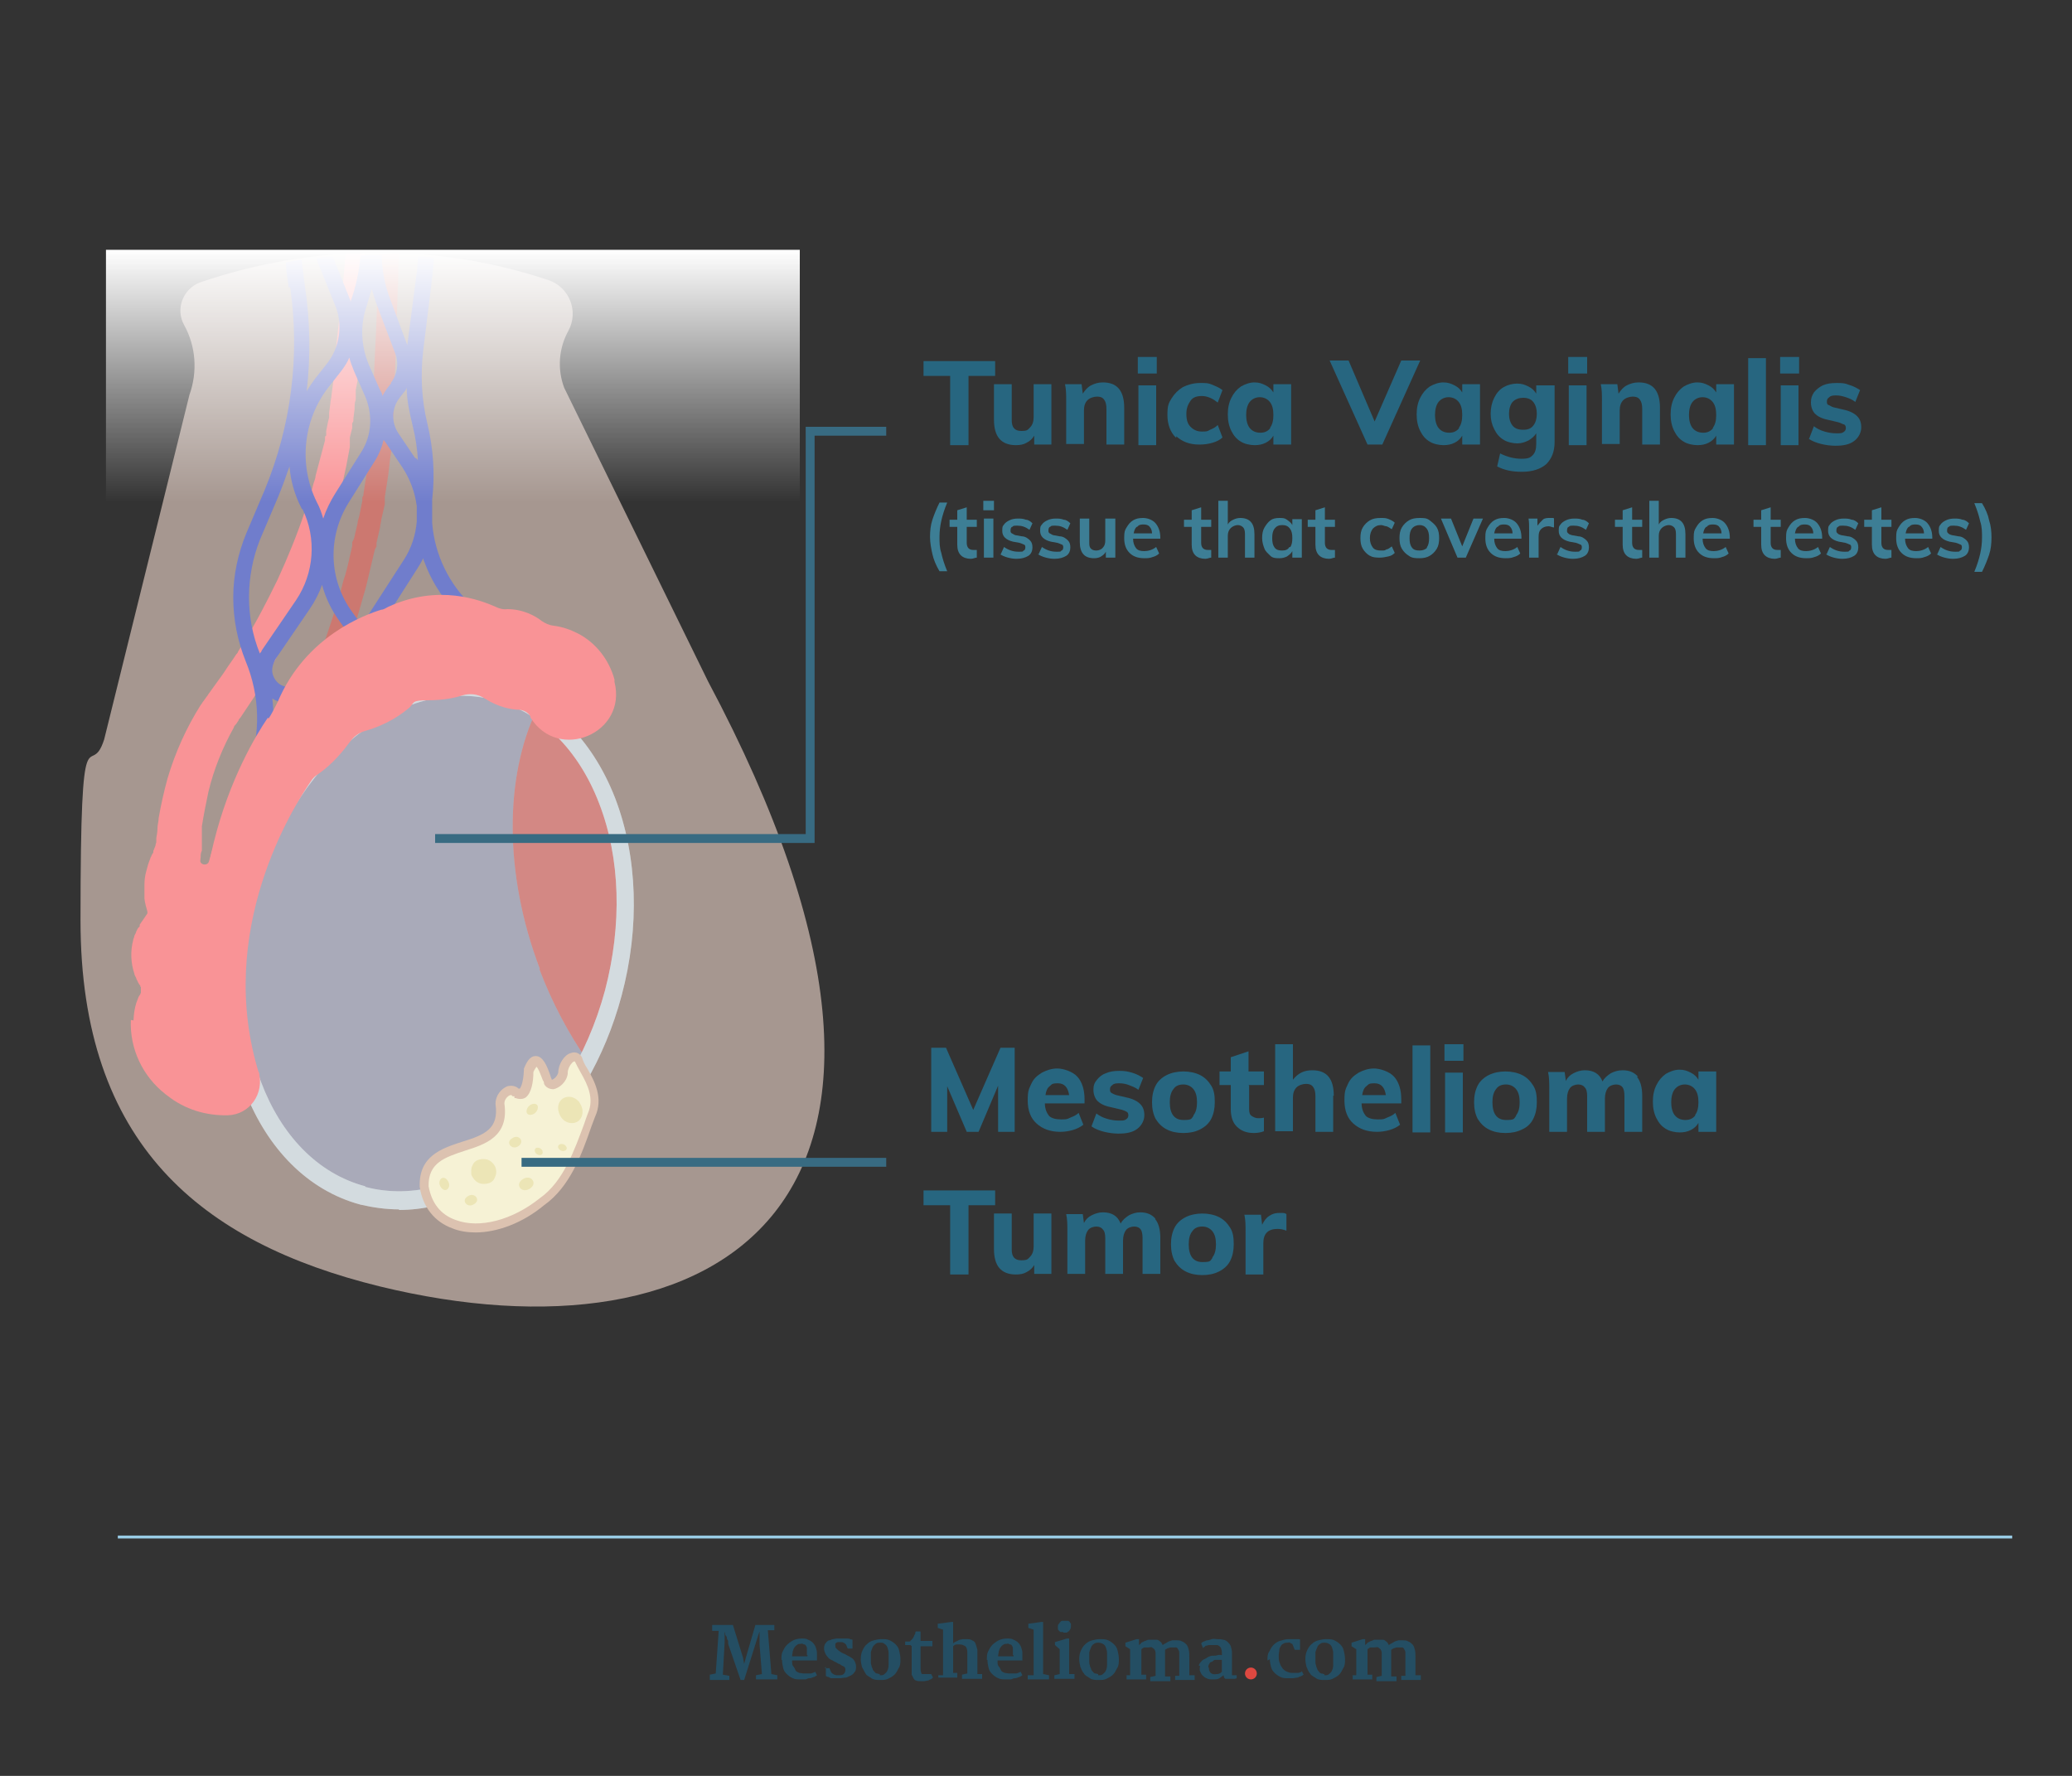 <?xml version="1.0" encoding="UTF-8"?> <svg xmlns="http://www.w3.org/2000/svg" xmlns:xlink="http://www.w3.org/1999/xlink" id="Layer_1" version="1.1" viewBox="0 0 350 300"><rect x="0" y="0" width="350" height="300" fill="#333333" stroke="none"/><defs><style> .st0 { fill: #f4dace; opacity: .6; } .st0, .st1, .st2, .st3 { isolation: isolate; } .st4 { fill: #276680; } .st5 { fill: url(#linear-gradient); } .st1 { fill: #254f63; opacity: .2; } .st6 { fill: #f6f2d5; } .st7, .st3 { fill: #fff; } .st8 { fill: #ece5b6; } .st9 { fill: #dcc2b0; } .st10 { fill: #3d7e95; } .st11 { fill: #d38884; } .st12 { fill: #de4840; } .st13 { fill: #cc7870; } .st2 { fill: #29a7de; } .st2, .st3 { opacity: .3; } .st14 { fill: #f99396; } .st15 { fill: #707dcc; } .st16 { fill: #99cce6; } .st17 { fill: #386b82; } .st18 { fill: #244e63; } </style><linearGradient id="linear-gradient" x1="-14198.3" y1="1377" x2="-14137.4" y2="1377" gradientTransform="translate(1453.5 -14095.2) rotate(-90) scale(1 -1)" gradientUnits="userSpaceOnUse"><stop offset=".3" stop-color="#fff" stop-opacity="0"></stop><stop offset="1" stop-color="#fff"></stop></linearGradient></defs><g id="Layer_11"><g><g><path class="st0" d="M31.1,54.9h0c-1.5-2.7-.2-6.1,2.7-7.2,9.4-3.2,19.5-5,30-5s19.7,1.6,28.8,4.6c3.6,1.2,5.2,5.3,3.4,8.6h0c-1.6,2.9-1.9,6.4-.7,9.6l24.3,49.6c47.5,89.2,1,116-55.5,102.2-30.1-7.4-50.5-24-50.5-61.8s1.6-23.1,4-30.6l14.4-58.2c1.4-3.9,1.1-8.2-.9-11.8h0Z"></path><path class="st13" d="M67.3,42.8v3.4c0,0-.4,10.4-.4,10.4,0,3.5-.2,6.9-.4,10.4v2.7l-.2,1.3v1.3l-.2,2.6c0,.4,0,.9,0,1.3l-.2,1.3-.3,2.6-.4,2.6-.2,1.3c0,.2,0,.4,0,.6v.6c0,0-.6,2.6-.6,2.6,0,.4-.2.9-.2,1.3l-.3,1.3-.3,1.3v.6c0,0-.3.6-.3.6-.4,1.7-.8,3.4-1.2,5.1-.2.8-.4,1.7-.7,2.6l-.7,2.5-.4,1.3-.4,1.3-.8,2.5c-2.2,6.7-4.7,13.2-7.7,19.6l-3.8-1.8c2.9-6.2,5.5-12.5,7.7-19l.8-2.4.4-1.2.4-1.2.7-2.5c.2-.8.4-1.7.7-2.5.5-1.7.8-3.3,1.2-5v-.6c0,0,.3-.6.3-.6l.3-1.3.3-1.3c0-.4.2-.8.3-1.3l.5-2.5v-.6c.2-.2.2-.4.2-.6l.2-1.3.4-2.5.3-2.5.2-1.3c0-.4,0-.9,0-1.3l.3-2.6c0-.4,0-.9,0-1.3v-1.3l.2-1.3v-1.2c.2-3.4.3-6.9.5-10.3l.4-10.4v-3.3h3.6-.2Z"></path><path class="st14" d="M61.3,42.8c-1,0-1.9,0-2.9,0l-.6,6.6-1.4,12.6v1.2c0,0,0,.4,0,.4l-.2,1.6-.2,1.5c0,.5-.2,1-.2,1.5l-.2,1.5v.4c0,0,0,.3,0,.4l-.2.8-.3,1.5v.8c-.2,0-.2.3-.2.4v.4l-.8,3-.8,3c0,.5-.3,1-.4,1.5l-.4,1.5c-.3,1-.6,2-1,3-1.3,3.9-2.9,7.8-4.6,11.5-1.8,3.7-3.7,7.4-5.9,10.9l-.8,1.3c0,.2-.3.4-.4.6l-.4.6-.9,1.3-.4.6-.4.6-1.8,2.5-.5.7c-.2.2-.3.5-.5.7l-.5.7c-.2.2-.3.5-.5.7-2.4,3.8-4.3,8-5.6,12.4-.6,2.2-1.1,4.4-1.5,6.7,0,.6-.2,1.1-.2,1.7s-.1,1.1-.2,1.7v.5c0,.2,0,.3-.1.5,0,.3-.2.6-.3.9,0,0,0,.1-.1.2h0v.3l-.3.5c0,.2-.2.3-.2.5-.3.7-.5,1.4-.7,2.2-.2.7-.3,1.5-.3,2.3v2.3c.1.8.3,1.5.5,2.2v.3h0l-.4.6-.9,1.3h0v.3l-.3.3c-.1.2-.2.4-.3.6,0,.2-.2.4-.3.7,0,.2-.2.5-.2.7-.5,1.9-.4,3.9.2,5.7,0,.2.2.5.3.7,0,.2.2.4.3.7.1.2.2.4.4.6v.2h.1v.6h0v.5h-.1v.2c-.2.2-.3.4-.4.7-.4.9-.6,1.9-.7,2.9-.2,2,.3,4,1.3,5.7,0,0,1.5,1.5,3.6,3.6l6.4.2c0-.4.2-.9.2-1.3,0-1,0-2-.2-3s-.6-1.9-1.1-2.8c-.2-.4-.5-.8-.8-1.2h0c0-.1-.1-.3-.2-.5v-.2h0v-.5h.1v-.2c.2-.2.3-.4.4-.7.3-.9.5-1.9.6-2.9,0-1,0-2-.3-2.9s-.6-1.9-1.2-2.7l-.2-.3h-.1v-.2h0c0-.1-.1-.3-.1-.5h0l.8-1.4.8-1.4v-.2c0,0,.2-.2.2-.2,0-.1,0-.2.2-.3.2-.4.4-.8.5-1.3.2-.9.2-1.8,0-2.7,0-.2,0-.4-.2-.7,0-.1,0-.2,0-.3v-.2c0,0-.2-.1-.2-.2v-.2h0v-.2c0-.3-.2-.6-.2-.9v-1.8c0-.3,0-.6.2-.9v-.4h0c0-.2,0-.3,0-.4,0-.2.2-.3.2-.5.3-.7.5-1.4.6-2.2,0-.4,0-.7.2-1.1v-4.1c.3-1.9.7-3.9,1.1-5.8.9-3.8,2.4-7.5,4.3-10.9,0-.2.2-.4.4-.6l.4-.6c0-.2.3-.4.4-.6l.4-.6,1.8-2.7.4-.7.4-.7.8-1.4.4-.7c0-.2.3-.5.4-.7l.8-1.4c2.1-3.8,4-7.7,5.7-11.7s3.1-8.1,4.3-12.3c.3-1,.6-2.1.9-3.1l.4-1.6c0-.5.3-1,.4-1.6l.7-3.2.6-3.2v-.4c0,0,0-.3,0-.4v-.8c0,0,.4-1.6.4-1.6v-.8c0,0,.2-.3.2-.4v-.4l.2-1.6c0-.5,0-1.1.2-1.6v-1.6c0,0,.3-1.6.3-1.6v-1.6l.9-12.7.4-7h0l-.3-.3ZM25.1,155.8h0c0-.1,0,0,0,0h.1-.1Z"></path><path class="st15" d="M49,48.4c1.7,11.7.2,23.5-4.3,34.4l-3.1,7.3c-1.4,3.4-2.2,7.1-2.2,10.8s.7,7.3,2.1,10.8c2.4,5.8,2.6,12.3.4,18.2l-2.2,6.1,2.6.9,2.2-6.1c1.5-4.2,2-8.5,1.5-12.8.3.2.7.4,1,.5l10.5,3.8.9-2.6-10.5-3.8c-.9-.3-1.5-1-1.8-1.9s0-1.8.4-2.6l5.8-8.5c.9-1.3,1.6-2.7,2.1-4.1.6,2.2,1.6,4.3,3,6.2l2.2,3.1-3.5,5.4,2.3,1.5,2.9-4.5,1.1,1.6,2.2-1.6-1.8-2.4,7.6-11.9c.4-.6.8-1.3,1.1-1.9,0,.3.2.6.3.9,1.3,3.5,3.5,6.7,6.3,9.3l3,2.8,1.8-2-3-2.8c-4-3.7-6.5-8.8-6.9-14.2v-3.9c.5-4.3.2-8.6-.8-12.8-1-4.1-1.2-8.3-.7-12.5l1.3-10.5c.2-1.7.4-3.4.5-5.1-.9,0-1.8-.2-2.7-.2,0,1.7-.3,3.4-.5,5l-1.3,10-2.9-7.8c-.9-2.4-1.4-4.9-1.4-7.4h-3.6c-.2,2.7-.8,5.4-1.7,7.9v-.2l-3-7.5c-.9,0-1.9.2-2.8.3l3.3,8.2c1.2,3.1.7,6.7-1.3,9.4l-2.2,2.8c-.5.7-1,1.4-1.4,2.1.7-5.9.6-11.9-.3-17.8-.2-1.5-.4-2.9-.5-4.4-.9,0-1.8.3-2.7.4,0,1.5.3,2.9.5,4.4h0l.2-.3ZM66.1,64.7l-.7.9c-.3.4-.6.9-.8,1.3,0-.3-.2-.7-.4-1l-1.9-4.3c-1.3-3.1-1.5-6.6-.4-9.8.3-1,.6-2,.9-3,.2.8.5,1.6.7,2.3l3.3,8.7c.6,1.6.3,3.5-.8,4.9h.1ZM70.2,77.5l-2.9-4.3c-1.2-1.8-1.2-4.2.2-6l.7-.9c.2-.2.4-.5.5-.8,0,2.1.5,4.3,1,6.4.5,2,.8,4,.9,6,0-.2-.2-.4-.4-.6h0v.2ZM58.9,84.9l4.4-7c.7-1.1,1.2-2.3,1.5-3.6,0,0,.2.3.3.4l2.9,4.3c1.3,2,2.1,4.2,2.4,6.5v2.6c-.2,2.3-.9,4.5-2.2,6.5l-7.1,11-1.6-2.2c-4-5.5-4.2-12.7-.6-18.5h0ZM53.5,84.8c-3.1-6.3-2.3-13.9,2-19.4l2.2-2.8c.5-.7,1-1.4,1.3-2.2.2.8.5,1.5.8,2.3l1.9,4.3c1.3,3.1,1.1,6.6-.7,9.4l-4.4,7c-.8,1.3-1.5,2.7-2,4.2-.3-1-.6-1.9-1.1-2.8h0ZM51.1,86c2.4,4.9,2,10.8-1.1,15.4l-5.8,8.5c0,.2-.2.3-.3.5-2.5-6.1-2.4-13.1,0-19.2l3.1-7.3c.7-1.7,1.3-3.4,1.9-5.1.2,2.5.9,4.9,2.1,7.2h0Z"></path><path class="st14" d="M36.7,140.7l-1.4,4.8c-.2.8-1.5.7-1.5-.2v-3.8c0,0-2.1.3-2.1.3l-2.1,9-.9,9.5,1.3,17.8,8.6-1-.3-19.5,1.4-15.5-3-1.4h0Z"></path><g><ellipse class="st11" cx="72.6" cy="159.3" rx="44" ry="32" transform="translate(-100 188.5) rotate(-75.1)"></ellipse><g><g><path class="st3" d="M91.2,163.7c-6.2-16.3-5.9-32.7-.5-43.9-2-1.3-4.2-2.2-6.6-2.9-17.1-4.6-36,10.8-42.3,34.3s2.5,46.2,19.6,50.8c14.1,3.8,29.4-6,37.9-22.7-3.2-4.6-6-9.8-8.2-15.6h0Z"></path><path class="st2" d="M91.2,163.7c-6.2-16.3-5.9-32.7-.5-43.9-2-1.3-4.2-2.2-6.6-2.9-17.1-4.6-36,10.8-42.3,34.3s2.5,46.2,19.6,50.8c14.1,3.8,29.4-6,37.9-22.7-3.2-4.6-6-9.8-8.2-15.6h0Z"></path></g><g><path class="st7" d="M67.4,204.3c-2.2,0-4.3-.3-6.5-.8h0c-17.9-4.8-27.1-28.4-20.7-52.6,3.1-11.7,9.4-21.8,17.6-28.4,8.4-6.8,17.8-9.2,26.5-6.9,8.7,2.3,15.7,9.2,19.6,19.2,3.8,9.9,4.2,21.8,1.1,33.4-5.7,21.3-21.7,36.2-37.6,36.2h0ZM61.7,200.5c16.3,4.3,34.4-10.6,40.5-33.2,2.9-11.1,2.6-22.3-1-31.6-3.5-9.1-9.8-15.3-17.5-17.4-7.8-2.1-16.3.2-23.9,6.3-7.7,6.3-13.6,15.8-16.6,26.9-6,22.7,2.3,44.6,18.5,48.9h0Z"></path><path class="st1" d="M67.4,204.3c-2.2,0-4.3-.3-6.5-.8h0c-17.9-4.8-27.1-28.4-20.7-52.6,3.1-11.7,9.4-21.8,17.6-28.4,8.4-6.8,17.8-9.2,26.5-6.9,8.7,2.3,15.7,9.2,19.6,19.2,3.8,9.9,4.2,21.8,1.1,33.4-5.7,21.3-21.7,36.2-37.6,36.2h0ZM61.7,200.5c16.3,4.3,34.4-10.6,40.5-33.2,2.9-11.1,2.6-22.3-1-31.6-3.5-9.1-9.8-15.3-17.5-17.4-7.8-2.1-16.3.2-23.9,6.3-7.7,6.3-13.6,15.8-16.6,26.9-6,22.7,2.3,44.6,18.5,48.9h0Z"></path></g></g></g><path class="st14" d="M45.3,121.5c.6-.9,1.1-1.9,1.6-2.9,4.7-11.2,14.9-14.8,17.5-15.6.4,0,.8-.3,1.2-.5,8.5-3.9,15.6-1.1,18.1,0,.6.3,1.3.5,2,.4,2.7,0,4.8,1.2,5.8,2,.6.4,1.2.7,2,.8,1.6.2,2.9.7,4.1,1.3,3.1,1.6,5.3,4.5,6.2,7.8v.4c2.2,8.7-9.5,13.6-14.2,6,0,0,0-.1,0-.2-.4-.6-1-1-1.8-1.1-1.3,0-3.6-.4-5.9-1.9-1.2-.8-2.6-.9-3.9-.5-1.2.4-3.1.8-5.8.8s-2.2.4-3,1.2c-1.3,1.1-3.7,2.9-7.6,4-1,.3-1.8.9-2.4,1.7-1.1,1.5-3,3.9-5.5,5.6-.5.3-.9.7-1.2,1.2-2.9,4.2-16.3,25.3-8.7,49.5.2.6-4.6,5.5-5.2,2.7,0-.7-.3-1.4-.6-2.1-10.6-31.1,3.2-54.9,7.2-60.8h.2Z"></path><path class="st14" d="M25.4,172.9l-3.3-.6h0c-.2,4.9,2,9.5,5.8,12.5l.4.3c2.9,2.3,6.5,3.4,10.2,3.3h0c3.7-.1,6.2-3.7,5.2-7.3h0l-6.8-5.3-11.5-3h0Z"></path><g><path class="st6" d="M95.1,181.3c-.2-1.6,1.8-3.6,2.6-2.3.9,2.4,3.9,5.7,2.2,9.4-1.8,4.8-3.6,11.3-8.3,14.7-8.3,6.7-18.6,5.7-20-2.6-.3-9.4,14.2-4.1,12.8-14,0-1.7,2.1-2.9,2.7-1.8,1.9.7,2-2.7,2-3.8,1.5-4.1,2.9,1,3.3,1.9.5,1.1,2.4,0,2.5-1.5h.2Z"></path><path class="st9" d="M80.4,208.2c-1.4,0-2.8-.2-4-.7-3-1.1-5-3.6-5.5-7-.2-5.2,3.7-6.5,7.1-7.6,3.9-1.2,6.3-2.2,5.7-6.4,0-1.5,1-2.6,2-3,.8-.2,1.5,0,1.9.4h.2c0,0,.6-.6.7-3.2v-.2c.4-.9.9-2.1,2-2.1h0c1.2,0,1.9,1.6,2.5,3.4,0,.2.2.4.2.6,0,0,.2,0,.4-.2.3-.2.6-.6.7-1,0-1.4,1-3,2.1-3.3.8-.3,1.5,0,1.9.7h0c.2.7.5,1.3.9,1.9,1.2,2.1,2.8,5,1.3,8.2-.2.5-.4,1.1-.6,1.6-1.6,4.6-3.6,10.2-8,13.3-3.6,3-7.9,4.6-11.6,4.6h.1ZM86.4,185h-.2c-.4.1-1,.7-1,1.4.8,5.6-3.2,6.9-6.7,8-3.3,1.1-6.2,2-6.1,6,.5,2.8,2,4.8,4.6,5.7,4,1.5,9.6,0,14.2-3.7,4-2.8,5.9-8.3,7.5-12.6.2-.6.4-1.2.6-1.7,1.1-2.5,0-4.8-1.2-6.9-.4-.7-.7-1.3-1-1.9,0,0-.3,0-.5.3-.4.4-.7,1.1-.7,1.6h0v.2c-.2,1.4-1.4,2.4-2.4,2.6-.7,0-1.3-.3-1.6-.9,0-.1,0-.4-.2-.6-.5-1.3-.8-2.1-1.1-2.3,0,.1-.3.4-.5.9,0,1.6-.3,3.5-1.3,4.3-.3.2-.9.4-1.7.1h-.2v-.3h-.3l-.2-.2Z"></path></g><path class="st8" d="M79.8,198.8c.4.7,1,1.2,1.9,1.2s1.6-.3,1.9-1.1c.3-.6.3-1.3,0-1.9-.4-.7-1-1.2-1.9-1.2s-1.6.3-1.9,1.1c-.2.3-.2.7-.2,1.1s0,.5.2.8h0Z"></path><path class="st8" d="M79,202.1c-1.2.7,0,2.1,1.1,1.3,1.2-.7,0-2.1-1.1-1.3Z"></path><path class="st8" d="M90.8,187.4c.4-1.3-1.4-1.2-1.8,0-.4,1.3,1.4,1.2,1.8,0Z"></path><path class="st8" d="M95.5,193.5c-.7-.6-1.7,0-1,.7.7.6,1.7,0,1-.7Z"></path><path class="st8" d="M89.5,200.8c1.4-.9.2-2.5-1.2-1.6-1.4.9-.2,2.5,1.2,1.6Z"></path><path class="st8" d="M86.5,192.3c-1.2.7,0,2.1,1.1,1.3s0-2.1-1.1-1.3Z"></path><path class="st8" d="M97.8,186.1c-.4-.4-.8-.7-1.4-.8-.8-.1-1.5.2-1.9.9-.3.6-.3,1.3,0,2,.3.8,1,1.4,1.8,1.5,1.3.2,2.1-.8,2.1-1.8v-.2c0-.6-.3-1.1-.6-1.6h0ZM96.3,187.5h0q0-.1,0,0h0q0,.1,0,0h0ZM91,195.1c.9.2.9-1,0-1.2s-.9,1,0,1.2Z"></path><path class="st8" d="M75.6,199.4c-.8-1.1-1.9.1-1.1,1.2.8,1.1,1.9-.1,1.1-1.2Z"></path></g><polygon class="st5" points="135.1 42.2 135.1 103.1 17.9 103.1 17.9 42.2 135.1 42.2"></polygon><path class="st17" d="M88.1,195.6h61.6v1.5h-61.6v-1.5Z"></path><g><path class="st17" d="M136.2,72.1h13.5v1.5h-13.5v-1.5Z"></path><path class="st17" d="M137.6,72.1v70.3h-64.1v-1.5h62.6v-68.8"></path></g><g><path class="st4" d="M168.9,177h2.5v14.2h-2.8v-7.8l-3.3,7.8h-2l-3.3-7.7v7.7h-2.7v-14.2h2.5l4.6,10.5,4.6-10.5h-.1Z"></path><path class="st4" d="M183.2,186.4h-6.7c0,.9.3,1.6.7,2.1.4.4,1.1.6,2,.6s1,0,1.6-.3c.5-.2,1-.4,1.4-.8l.8,2c-.5.4-1.1.7-1.8.9s-1.4.3-2.1.3c-1.7,0-3-.5-4-1.4s-1.5-2.2-1.5-3.9.2-1.9.6-2.8,1-1.4,1.8-1.9c.8-.4,1.6-.7,2.6-.7s2.6.5,3.4,1.4c.8.9,1.2,2.2,1.2,3.8v.4h0v.3ZM177.3,183.5c-.4.3-.6.8-.7,1.5h4c-.2-1.3-.8-2-1.9-2s-1,.2-1.4.5h0Z"></path><path class="st4" d="M184.4,190.2l.8-2.1c.5.4,1.1.7,1.8.9s1.3.3,2,.3.9,0,1.2-.2.4-.4.4-.7-.1-.5-.3-.6-.6-.3-1.1-.4l-1.7-.4c-1-.2-1.7-.6-2.1-1s-.7-1.1-.7-1.9.2-1.2.6-1.7c.4-.5.9-.9,1.5-1.1.7-.3,1.4-.4,2.3-.4s1.4.1,2.1.3c.7.2,1.3.5,1.9.9l-.8,2c-.5-.4-1.1-.6-1.6-.8s-1.1-.3-1.6-.3-.9,0-1.2.3c-.3.2-.4.4-.4.7s0,.4.2.6c.2.1.5.3.9.4l1.7.4c1,.2,1.8.6,2.3,1.1s.7,1.1.7,1.9-.4,1.7-1.2,2.3-1.8.8-3.2.8-3.4-.4-4.5-1.2h0Z"></path><path class="st4" d="M197.1,190.8c-.8-.4-1.4-1-1.9-1.8-.4-.8-.6-1.7-.6-2.8s.2-2,.6-2.8,1.1-1.4,1.9-1.8c.8-.4,1.8-.6,2.8-.6s2,.2,2.8.6c.8.4,1.4,1,1.9,1.8s.6,1.7.6,2.8-.2,2-.6,2.8c-.4.8-1.1,1.4-1.9,1.8-.8.4-1.7.6-2.8.6s-2-.2-2.8-.6ZM201.6,188.4c.4-.5.6-1.2.6-2.2s-.2-1.7-.6-2.2c-.4-.5-1-.8-1.7-.8s-1.3.2-1.7.8c-.4.5-.6,1.2-.6,2.2,0,2,.8,3,2.3,3s1.3-.2,1.7-.7h0Z"></path><path class="st4" d="M211,183.4v3.9c0,.6.1,1,.4,1.2s.7.4,1.1.4.6,0,1-.1v2.3c-.5.2-1.1.3-1.7.3-1.3,0-2.2-.4-2.9-1.1-.7-.7-1-1.7-1-3v-4h-1.9v-2.3h1.9v-2.4l3-1v3.4h2.6v2.3h-2.6,0Z"></path><path class="st4" d="M225.2,185.1v6.1h-3v-6c0-.7-.1-1.2-.4-1.6s-.7-.5-1.2-.5-1.2.2-1.6.6-.6,1-.6,1.7v5.7h-3v-14.7h3v6c.4-.5.8-.9,1.4-1.2.6-.3,1.2-.4,1.9-.4,2.4,0,3.6,1.4,3.6,4.3h0Z"></path><path class="st4" d="M236.7,186.4h-6.7c0,.9.3,1.6.7,2.1.4.4,1.1.6,2,.6s1,0,1.6-.3c.5-.2,1-.4,1.4-.8l.8,2c-.5.4-1.1.7-1.8.9s-1.4.3-2.1.3c-1.7,0-3-.5-4-1.4s-1.5-2.2-1.5-3.9.2-1.9.6-2.8,1-1.4,1.8-1.9c.8-.4,1.6-.7,2.6-.7s2.6.5,3.4,1.4c.8.9,1.2,2.2,1.2,3.8v.4h0v.3ZM230.8,183.5c-.4.3-.6.8-.7,1.5h4c-.2-1.3-.8-2-1.9-2s-1,.2-1.4.5h0Z"></path><path class="st4" d="M238.6,191.3v-14.7h3v14.7h-3Z"></path><path class="st4" d="M244,176.4h3.2v2.8h-3.2v-2.8ZM244.1,191.3v-10.1h3v10.1h-3Z"></path><path class="st4" d="M251.5,190.8c-.8-.4-1.4-1-1.9-1.8-.4-.8-.6-1.7-.6-2.8s.2-2,.6-2.8,1.1-1.4,1.9-1.8c.8-.4,1.8-.6,2.8-.6s2,.2,2.8.6,1.4,1,1.9,1.8.6,1.7.6,2.8-.2,2-.6,2.8-1,1.4-1.9,1.8c-.8.4-1.7.6-2.8.6s-2-.2-2.8-.6ZM256.1,188.4c.4-.5.6-1.2.6-2.2s-.2-1.7-.6-2.2-1-.8-1.7-.8-1.3.2-1.7.8c-.4.5-.6,1.2-.6,2.2,0,2,.8,3,2.3,3s1.3-.2,1.7-.7h0Z"></path><path class="st4" d="M276.5,181.9c.6.7.9,1.8.9,3.2v6.1h-3v-6c0-.7-.1-1.2-.3-1.5-.2-.3-.6-.5-1.1-.5s-1.1.2-1.4.6c-.3.4-.5,1-.5,1.8v5.6h-3v-6c0-.7-.1-1.2-.4-1.5-.2-.3-.6-.5-1.1-.5s-1.1.2-1.4.6c-.3.4-.5,1-.5,1.8v5.6h-3v-7.2c0-1.1,0-2-.2-2.9h2.8l.2,1.5c.3-.6.7-1,1.3-1.3.6-.3,1.2-.5,1.9-.5,1.5,0,2.5.6,3,1.9.3-.6.8-1,1.4-1.4.6-.3,1.2-.5,2-.5,1.2,0,2,.4,2.6,1.1h-.2Z"></path><path class="st4" d="M289.9,181.1v10.1h-3v-1.5c-.3.5-.7.9-1.3,1.2-.6.3-1.2.4-1.9.4s-1.7-.2-2.3-.6c-.7-.4-1.2-1-1.6-1.8s-.6-1.7-.6-2.8.2-2,.6-2.8.9-1.4,1.6-1.9c.7-.4,1.5-.7,2.3-.7s1.3.2,1.9.5,1,.7,1.3,1.2v-1.4h3ZM286.3,188.4c.4-.5.6-1.2.6-2.2s-.2-1.7-.6-2.2-1-.8-1.7-.8-1.3.3-1.7.8c-.4.5-.6,1.3-.6,2.2s.2,1.7.6,2.2,1,.8,1.8.8,1.3-.3,1.7-.8h0Z"></path><path class="st4" d="M160.5,215.3v-11.7h-4.5v-2.5h12.1v2.5h-4.5v11.7h-3.2,0Z"></path><path class="st4" d="M177.6,205.1v10.1h-2.9v-1.5c-.3.5-.7.9-1.3,1.2-.5.3-1.1.4-1.8.4-1.3,0-2.2-.4-2.8-1.1-.6-.7-.9-1.8-.9-3.2v-6h3v6.1c0,1.2.5,1.8,1.6,1.8s1.1-.2,1.5-.6.6-1,.6-1.7v-5.6h3,0Z"></path><path class="st4" d="M195.1,205.9c.6.7.9,1.8.9,3.2v6.1h-3v-6c0-.7-.1-1.2-.3-1.5s-.6-.5-1.1-.5-1.1.2-1.4.6c-.3.4-.5,1-.5,1.8v5.6h-3v-6c0-.7-.1-1.2-.4-1.5-.2-.3-.6-.5-1.1-.5s-1.1.2-1.4.6c-.3.4-.5,1-.5,1.8v5.6h-3v-7.2c0-1.1,0-2-.2-2.9h2.8l.2,1.5c.3-.6.7-1,1.3-1.3s1.2-.5,1.9-.5c1.5,0,2.5.6,3,1.9.3-.6.8-1,1.4-1.4.6-.3,1.2-.5,1.9-.5,1.2,0,2,.4,2.6,1.1h0Z"></path><path class="st4" d="M200.3,214.8c-.8-.4-1.4-1-1.9-1.8-.4-.8-.6-1.7-.6-2.8s.2-2,.6-2.8,1.1-1.4,1.9-1.8c.8-.4,1.8-.6,2.8-.6s2,.2,2.8.6c.8.4,1.4,1,1.9,1.8s.6,1.7.6,2.8-.2,2-.6,2.8c-.4.8-1.1,1.4-1.9,1.8-.8.4-1.7.6-2.8.6s-2-.2-2.8-.6ZM204.8,212.4c.4-.5.6-1.2.6-2.2s-.2-1.7-.6-2.2c-.4-.5-1-.8-1.7-.8s-1.3.2-1.7.8c-.4.5-.6,1.2-.6,2.2,0,2,.8,3,2.3,3s1.3-.2,1.7-.7h0Z"></path><path class="st4" d="M217.3,205.1v2.8c-.5-.2-1-.3-1.5-.3-.8,0-1.4.2-1.8.6s-.6,1-.6,1.8v5.3h-3v-7.2c0-1.1,0-2-.2-2.9h2.8l.2,1.7c.3-.6.6-1.1,1.2-1.5s1.1-.5,1.8-.5.8,0,1.1.2h0Z"></path></g><g><path class="st4" d="M160.5,75.2v-11.7h-4.5v-2.5h12.1v2.5h-4.5v11.7h-3.2,0Z"></path><path class="st4" d="M177.6,65v10.1h-2.9v-1.5c-.3.5-.7.9-1.3,1.2-.5.3-1.1.4-1.8.4-1.3,0-2.2-.4-2.8-1.1s-.9-1.8-.9-3.2v-6h3v6.1c0,1.2.5,1.8,1.6,1.8s1.1-.2,1.5-.6.6-1,.6-1.7v-5.6h3,0Z"></path><path class="st4" d="M189.9,69v6.1h-3v-6c0-.7-.1-1.2-.4-1.6s-.7-.5-1.2-.5-1.2.2-1.6.6c-.4.4-.6,1-.6,1.7v5.7h-3v-7.2c0-1.1,0-2-.2-2.9h2.8l.2,1.6c.4-.6.8-1.1,1.4-1.4s1.2-.5,2-.5c2.4,0,3.6,1.4,3.6,4.3h0Z"></path><path class="st4" d="M192.2,60.3h3.2v2.8h-3.2v-2.8ZM192.3,75.2v-10.1h3v10.1h-3Z"></path><path class="st4" d="M198.6,73.9c-.9-.9-1.4-2.2-1.4-3.8s.2-2,.7-2.8,1.1-1.4,1.9-1.9c.8-.4,1.8-.7,2.9-.7s1.4,0,2.1.3,1.2.5,1.7.9l-.8,2.1c-.4-.3-.8-.6-1.3-.8-.5-.2-.9-.3-1.4-.3-.8,0-1.5.2-1.9.8s-.7,1.2-.7,2.2.2,1.7.7,2.2,1.1.8,1.9.8.9,0,1.4-.3c.5-.2.9-.4,1.3-.8l.8,2.1c-.4.4-1,.7-1.7.9-.7.2-1.4.3-2.2.3-1.7,0-2.9-.5-3.9-1.4h0v.2Z"></path><path class="st4" d="M218.1,65v10.1h-3v-1.5c-.3.5-.7.9-1.3,1.2-.6.3-1.2.4-1.9.4s-1.7-.2-2.3-.6c-.7-.4-1.2-1-1.6-1.8-.4-.8-.6-1.7-.6-2.8s.2-2,.6-2.8.9-1.4,1.6-1.9c.7-.4,1.5-.7,2.3-.7s1.3.2,1.9.5c.6.3,1,.7,1.3,1.2v-1.4h3ZM214.5,72.3c.4-.5.6-1.2.6-2.2s-.2-1.7-.6-2.2c-.4-.5-1-.8-1.7-.8s-1.3.3-1.7.8-.6,1.3-.6,2.2.2,1.7.6,2.2c.4.5,1,.8,1.8.8s1.3-.3,1.7-.8h-.1Z"></path><path class="st4" d="M236.8,60.9h3.1l-6.4,14.2h-2.5l-6.4-14.2h3.2l4.4,10.3,4.5-10.3h0Z"></path><path class="st4" d="M250,65v10.1h-3v-1.5c-.3.5-.7.9-1.3,1.2-.6.3-1.2.4-1.9.4s-1.7-.2-2.3-.6c-.7-.4-1.2-1-1.6-1.8-.4-.8-.6-1.7-.6-2.8s.2-2,.6-2.8.9-1.4,1.6-1.9c.7-.4,1.5-.7,2.3-.7s1.3.2,1.9.5c.6.3,1,.7,1.3,1.2v-1.4h3ZM246.4,72.3c.4-.5.6-1.2.6-2.2s-.2-1.7-.6-2.2c-.4-.5-1-.8-1.7-.8s-1.3.3-1.7.8-.6,1.3-.6,2.2.2,1.7.6,2.2c.4.5,1,.8,1.8.8s1.3-.3,1.7-.8h-.1Z"></path><path class="st4" d="M262.6,65v9.7c0,1.6-.5,2.8-1.4,3.7-.9.8-2.3,1.3-4.1,1.3s-3-.3-4.2-.9l.5-2.2c1.2.6,2.4.9,3.6.9s1.5-.2,1.9-.6.6-1,.6-1.9v-1.8c-.3.5-.8.9-1.3,1.2-.6.3-1.2.5-1.9.5s-1.7-.2-2.3-.6c-.7-.4-1.2-1-1.6-1.8s-.6-1.6-.6-2.6.2-1.9.6-2.7c.4-.8.9-1.4,1.6-1.8.7-.4,1.5-.6,2.3-.6s1.3.2,1.9.5,1,.7,1.3,1.2v-1.4h3.1ZM259,71.9c.4-.5.6-1.2.6-2s-.2-1.5-.6-2-1-.7-1.7-.7-1.3.2-1.8.7c-.4.5-.6,1.2-.6,2s.2,1.5.6,2c.4.5,1,.7,1.8.7s1.3-.2,1.7-.7h0Z"></path><path class="st4" d="M264.9,60.3h3.2v2.8h-3.2v-2.8ZM265,75.2v-10.1h3v10.1h-3Z"></path><path class="st4" d="M280.4,69v6.1h-3v-6c0-.7-.1-1.2-.4-1.6s-.7-.5-1.2-.5-1.2.2-1.6.6-.6,1-.6,1.7v5.7h-3v-7.2c0-1.1,0-2-.2-2.9h2.8l.2,1.6c.4-.6.8-1.1,1.4-1.4s1.2-.5,2-.5c2.4,0,3.6,1.4,3.6,4.3h0Z"></path><path class="st4" d="M292.9,65v10.1h-3v-1.5c-.3.5-.7.9-1.3,1.2-.6.3-1.2.4-1.9.4s-1.7-.2-2.3-.6c-.7-.4-1.2-1-1.6-1.8s-.6-1.7-.6-2.8.2-2,.6-2.8.9-1.4,1.6-1.9c.7-.4,1.5-.7,2.3-.7s1.3.2,1.9.5,1,.7,1.3,1.2v-1.4h3ZM289.3,72.3c.4-.5.6-1.2.6-2.2s-.2-1.7-.6-2.2-1-.8-1.7-.8-1.3.3-1.7.8c-.4.5-.6,1.3-.6,2.2s.2,1.7.6,2.2,1,.8,1.8.8,1.3-.3,1.7-.8h0Z"></path><path class="st4" d="M295.3,75.2v-14.7h3v14.7h-3Z"></path><path class="st4" d="M300.7,60.3h3.2v2.8h-3.2v-2.8ZM300.8,75.2v-10.1h3v10.1h-3Z"></path><path class="st4" d="M305.6,74.1l.8-2.1c.5.4,1.1.7,1.8.9.7.2,1.3.3,2,.3s.9,0,1.2-.2.4-.4.4-.7-.1-.5-.3-.6c-.2,0-.6-.3-1.1-.4l-1.7-.4c-1-.2-1.7-.6-2.1-1s-.7-1.1-.7-1.9.2-1.2.5-1.7c.4-.5.9-.9,1.5-1.2.7-.3,1.4-.4,2.3-.4s1.4,0,2.1.3c.7.2,1.3.5,1.9.9l-.8,2c-.5-.4-1-.6-1.6-.8s-1.1-.3-1.6-.3-.9,0-1.2.3c-.3.2-.4.4-.4.7s0,.4.2.6c.2,0,.5.3.9.4l1.7.4c1,.2,1.8.6,2.3,1.1s.7,1.1.7,1.9-.4,1.7-1.2,2.3c-.8.6-1.8.8-3.2.8s-3.4-.4-4.5-1.2h.1Z"></path><path class="st10" d="M157.5,93.6c-.2-.9-.4-1.9-.4-2.9s.1-2,.4-2.9c.3-.9.7-1.9,1.2-2.9h1.3c-.5,1.2-.8,2.2-1,3.1s-.3,1.8-.3,2.7,0,1.8.3,2.7c.2.9.5,1.9,1,3.1h-1.3c-.6-1-1-2-1.2-2.9h0Z"></path><path class="st10" d="M163.3,88.8v2.9c0,.8.4,1.2,1.1,1.2s.4,0,.6,0v1.3c-.3,0-.6.2-1,.2-.7,0-1.3-.2-1.7-.6s-.6-1-.6-1.8v-3h-1.3v-1.2h1.3v-1.6l1.6-.5v2.1h1.7v1.2h-1.7Z"></path><path class="st10" d="M166.1,84.6h1.8v1.6h-1.8v-1.6ZM166.2,94.2v-6.6h1.6v6.6h-1.6Z"></path><path class="st10" d="M169.1,93.5l.5-1.1c.7.5,1.5.8,2.4.8s.7,0,.9-.2c.2,0,.3-.3.3-.5s0-.4-.2-.5c-.1,0-.4-.2-.8-.3l-1.1-.2c-1.2-.3-1.8-.9-1.8-1.8s.1-.8.3-1.1c.2-.3.5-.5.9-.7s.9-.3,1.4-.3.9,0,1.4.2c.4,0,.8.3,1.1.6l-.5,1.1c-.7-.5-1.3-.7-2-.7s-.7,0-.9.2c-.2,0-.3.3-.3.6s0,.3.2.5c.1,0,.3.2.6.3l1.1.2c.6,0,1.1.4,1.4.7s.4.7.4,1.2-.2,1.1-.7,1.4-1.1.5-2,.5-2.1-.3-2.8-.8h.2Z"></path><path class="st10" d="M175.5,93.5l.5-1.1c.7.5,1.5.8,2.4.8s.7,0,.9-.2c.2,0,.3-.3.3-.5s0-.4-.2-.5c-.1,0-.4-.2-.8-.3l-1.1-.2c-1.2-.3-1.8-.9-1.8-1.8s.1-.8.3-1.1c.2-.3.5-.5.9-.7s.9-.3,1.4-.3.9,0,1.4.2c.4,0,.8.3,1.1.6l-.5,1.1c-.7-.5-1.3-.7-2-.7s-.7,0-.9.2c-.2,0-.3.3-.3.6s0,.3.2.5c.1,0,.3.2.6.3l1.1.2c.6,0,1.1.4,1.4.7s.4.7.4,1.2-.2,1.1-.7,1.4-1.1.5-2,.5-2.1-.3-2.8-.8h.2Z"></path><path class="st10" d="M188.4,87.6v6.6h-1.6v-1c-.2.4-.5.6-.8.8s-.7.3-1.2.3c-1.6,0-2.4-.9-2.4-2.7v-4h1.6v4c0,.5,0,.8.3,1.1.2.2.5.3.9.3s.9-.2,1.1-.5c.3-.3.4-.7.4-1.2v-3.7h1.7Z"></path><path class="st10" d="M195.9,91h-4.5c0,.7.2,1.2.5,1.6s.8.5,1.4.5,1.4-.2,2-.7l.5,1.1c-.3.3-.7.5-1.1.6-.5.2-.9.2-1.4.2-1.1,0-1.9-.3-2.5-.9s-.9-1.4-.9-2.5.1-1.3.4-1.8.6-.9,1.1-1.2c.5-.3,1-.4,1.7-.4s1.6.3,2.1.9.8,1.4.8,2.4v.2h-.1ZM192,89c-.3.3-.4.6-.5,1.1h3.1c0-.5-.2-.9-.4-1.1-.2-.3-.6-.4-1-.4s-.8,0-1.1.4h-.1Z"></path><path class="st10" d="M202.9,88.8v2.9c0,.8.4,1.2,1.1,1.2s.4,0,.6,0v1.3c-.3,0-.6.2-1,.2-.7,0-1.3-.2-1.7-.6s-.6-1-.6-1.8v-3h-1.3v-1.2h1.3v-1.6l1.6-.5v2.1h1.7v1.2h-1.7Z"></path><path class="st10" d="M211.9,90.2v4h-1.6v-4c0-.5-.1-.9-.3-1.1s-.5-.4-.9-.4-.9.2-1.2.5-.5.7-.5,1.3v3.7h-1.6v-9.6h1.6v4c.2-.4.5-.6.9-.8.4-.2.8-.3,1.2-.3,1.6,0,2.4.9,2.4,2.7h0Z"></path><path class="st10" d="M219.9,87.6v6.6h-1.6v-1.1c-.2.4-.5.6-.9.9-.4.2-.8.3-1.3.3s-1.1,0-1.5-.4-.8-.7-1-1.2-.4-1.1-.4-1.8.1-1.3.4-1.8.6-.9,1-1.2c.4-.3.9-.4,1.5-.4s.9,0,1.3.3.7.5.9.9v-1h1.6ZM217.9,92.5c.3-.4.4-.9.4-1.6s-.1-1.2-.4-1.6c-.3-.4-.7-.6-1.3-.6s-1,.2-1.3.6-.4.9-.4,1.6.1,1.2.4,1.6.7.5,1.3.5,1-.2,1.2-.6h.1Z"></path><path class="st10" d="M223.8,88.8v2.9c0,.8.4,1.2,1.1,1.2s.4,0,.6,0v1.3c-.3,0-.6.2-1,.2-.7,0-1.3-.2-1.7-.6s-.6-1-.6-1.8v-3h-1.3v-1.2h1.3v-1.6l1.6-.5v2.1h1.7v1.2h-1.7Z"></path><path class="st10" d="M231.4,93.9c-.5-.3-.9-.7-1.2-1.2s-.4-1.1-.4-1.8.1-1.3.4-1.8.7-.9,1.2-1.2c.5-.3,1.1-.4,1.8-.4s.9,0,1.4.2.8.4,1,.6l-.5,1.1c-.3-.2-.6-.4-.9-.5-.3,0-.6-.2-.9-.2-.6,0-1,.2-1.4.6-.3.4-.5.9-.5,1.6s.2,1.2.5,1.6.8.5,1.4.5.6,0,.9-.2c.3,0,.6-.3.9-.5l.5,1.1c-.3.3-.6.5-1.1.6s-.9.2-1.4.2-1.3,0-1.8-.4h.1Z"></path><path class="st10" d="M238,93.9c-.5-.3-.9-.7-1.2-1.2s-.4-1.1-.4-1.8.1-1.3.4-1.8c.3-.5.7-.9,1.2-1.2s1.1-.4,1.8-.4,1.2,0,1.7.4.9.7,1.2,1.2.4,1.1.4,1.8-.1,1.3-.4,1.8c-.3.5-.7.9-1.2,1.2-.5.3-1.1.4-1.7.4s-1.3,0-1.8-.4ZM241,92.5c.3-.4.4-.9.4-1.6s-.1-1.2-.4-1.6c-.3-.4-.7-.6-1.2-.6s-1,.2-1.3.6-.4.9-.4,1.6.1,1.2.4,1.6c.3.4.7.5,1.3.5s1-.2,1.3-.5h-.1Z"></path><path class="st10" d="M248.9,87.6h1.6l-2.9,6.6h-1.4l-2.8-6.6h1.7l1.9,4.7,1.9-4.7h0Z"></path><path class="st10" d="M256.9,91h-4.5c0,.7.2,1.2.5,1.6s.8.5,1.4.5,1.4-.2,2-.7l.5,1.1c-.3.3-.7.5-1.1.6-.5.2-.9.2-1.4.2-1.1,0-1.9-.3-2.5-.9s-.9-1.4-.9-2.5.1-1.3.4-1.8.6-.9,1.1-1.2c.5-.3,1-.4,1.7-.4s1.6.3,2.1.9c.5.6.8,1.4.8,2.4v.2h0ZM252.9,89c-.3.3-.4.6-.5,1.1h3.1c0-.5-.2-.9-.4-1.1-.2-.3-.6-.4-1-.4s-.8,0-1.1.4h-.1Z"></path><path class="st10" d="M262.5,87.6v1.5c-.3,0-.6-.2-.9-.2-.6,0-1,.2-1.3.5s-.4.7-.4,1.3v3.5h-1.6v-4.7c0-.7,0-1.3-.1-1.9h1.5v1.2c.3-.4.6-.7.9-1s.8-.3,1.2-.3.5,0,.6,0h0Z"></path><path class="st10" d="M263.1,93.5l.5-1.1c.7.5,1.5.8,2.4.8s.7,0,.9-.2c.2,0,.3-.3.3-.5s0-.4-.2-.5c-.1,0-.4-.2-.8-.3l-1.1-.2c-1.2-.3-1.8-.9-1.8-1.8s.1-.8.3-1.1c.2-.3.5-.5.9-.7s.9-.3,1.4-.3.9,0,1.4.2c.4,0,.8.3,1.1.6l-.5,1.1c-.7-.5-1.3-.7-2-.7s-.7,0-.9.2c-.2,0-.3.3-.3.6s0,.3.2.5.3.2.6.3l1.1.2c.6,0,1.1.4,1.4.7s.4.7.4,1.2-.2,1.1-.7,1.4-1.1.5-2,.5-2.1-.3-2.8-.8h.2Z"></path><path class="st10" d="M275.7,88.8v2.9c0,.8.4,1.2,1.1,1.2s.4,0,.6,0v1.3c-.3,0-.6.2-1,.2-.7,0-1.3-.2-1.7-.6s-.6-1-.6-1.8v-3h-1.3v-1.2h1.3v-1.6l1.6-.5v2.1h1.7v1.2h-1.7Z"></path><path class="st10" d="M284.7,90.2v4h-1.6v-4c0-.5-.1-.9-.3-1.1-.2-.2-.5-.4-.9-.4s-.9.2-1.2.5c-.3.3-.5.7-.5,1.3v3.7h-1.6v-9.6h1.6v4c.2-.4.5-.6.9-.8.4-.2.8-.3,1.2-.3,1.6,0,2.4.9,2.4,2.7h0Z"></path><path class="st10" d="M292.1,91h-4.5c0,.7.2,1.2.5,1.6s.8.5,1.4.5,1.4-.2,2-.7l.5,1.1c-.3.3-.7.5-1.1.6-.5.2-.9.2-1.4.2-1.1,0-1.9-.3-2.5-.9s-.9-1.4-.9-2.5.1-1.3.4-1.8.6-.9,1.1-1.2c.5-.3,1-.4,1.7-.4s1.6.3,2.1.9.8,1.4.8,2.4v.2h-.1ZM288.2,89c-.3.3-.4.6-.5,1.1h3.1c0-.5-.2-.9-.4-1.1-.2-.3-.6-.4-1-.4s-.8,0-1.1.4h-.1Z"></path><path class="st10" d="M299.1,88.8v2.9c0,.8.4,1.2,1.1,1.2s.4,0,.6,0v1.3c-.3,0-.6.2-1,.2-.7,0-1.3-.2-1.7-.6s-.6-1-.6-1.8v-3h-1.3v-1.2h1.3v-1.6l1.6-.5v2.1h1.7v1.2h-1.7Z"></path><path class="st10" d="M307.7,91h-4.5c0,.7.2,1.2.5,1.6s.8.5,1.4.5,1.4-.2,2-.7l.5,1.1c-.3.3-.7.5-1.1.6-.5.2-.9.2-1.4.2-1.1,0-1.9-.3-2.5-.9s-.9-1.4-.9-2.5.1-1.3.4-1.8.6-.9,1.1-1.2c.5-.3,1-.4,1.7-.4s1.6.3,2.1.9.8,1.4.8,2.4v.2h-.1ZM303.7,89c-.3.3-.4.6-.5,1.1h3.1c0-.5-.2-.9-.4-1.1-.2-.3-.6-.4-1-.4s-.8,0-1.1.4h-.1Z"></path><path class="st10" d="M308.6,93.5l.5-1.1c.7.5,1.5.8,2.4.8s.7,0,.9-.2c.2,0,.3-.3.3-.5s0-.4-.2-.5c-.1,0-.4-.2-.8-.3l-1.1-.2c-1.2-.3-1.8-.9-1.8-1.8s.1-.8.3-1.1c.2-.3.5-.5.9-.7s.9-.3,1.4-.3.9,0,1.4.2c.4,0,.8.3,1.1.6l-.5,1.1c-.7-.5-1.3-.7-2-.7s-.7,0-.9.2c-.2,0-.3.3-.3.6s0,.3.2.5.3.2.6.3l1.1.2c.6,0,1.1.4,1.4.7s.4.7.4,1.2-.2,1.1-.7,1.4-1.1.5-2,.5-2.1-.3-2.8-.8h.2Z"></path><path class="st10" d="M317.8,88.8v2.9c0,.8.4,1.2,1.1,1.2s.4,0,.6,0v1.3c-.3,0-.6.2-1,.2-.7,0-1.3-.2-1.7-.6s-.6-1-.6-1.8v-3h-1.3v-1.2h1.3v-1.6l1.6-.5v2.1h1.7v1.2h-1.7Z"></path><path class="st10" d="M326.3,91h-4.5c0,.7.2,1.2.5,1.6s.8.5,1.4.5,1.4-.2,2-.7l.5,1.1c-.3.3-.7.5-1.1.6-.5.2-.9.2-1.4.2-1.1,0-1.9-.3-2.5-.9s-.9-1.4-.9-2.5.1-1.3.4-1.8.6-.9,1.1-1.2c.5-.3,1-.4,1.7-.4s1.6.3,2.1.9.8,1.4.8,2.4v.2h-.1ZM322.4,89c-.3.3-.4.6-.5,1.1h3.1c0-.5-.2-.9-.4-1.1-.2-.3-.6-.4-1-.4s-.8,0-1.1.4h-.1Z"></path><path class="st10" d="M327.3,93.5l.5-1.1c.7.5,1.5.8,2.4.8s.7,0,.9-.2c.2,0,.3-.3.3-.5s0-.4-.2-.5c-.1,0-.4-.2-.8-.3l-1.1-.2c-1.2-.3-1.8-.9-1.8-1.8s.1-.8.3-1.1c.2-.3.5-.5.9-.7s.9-.3,1.4-.3.9,0,1.4.2c.4,0,.8.3,1.1.6l-.5,1.1c-.7-.5-1.3-.7-2-.7s-.7,0-.9.2c-.2,0-.3.3-.3.6s0,.3.2.5.3.2.6.3l1.1.2c.6,0,1.1.4,1.4.7s.4.7.4,1.2-.2,1.1-.7,1.4-1.1.5-2,.5-2.1-.3-2.8-.8h.2Z"></path><path class="st10" d="M333.5,96.6c.5-1.2.8-2.2,1-3.1s.3-1.8.3-2.7,0-1.8-.3-2.7c-.2-.9-.5-1.9-1-3.1h1.3c.6,1,1,1.9,1.2,2.9.3.9.4,1.9.4,2.9s-.1,2-.4,2.9-.7,1.9-1.2,2.9h-1.3Z"></path></g></g></g><g><path class="st18" d="M119.9,282.9l1-.2.5-7.2h-1.1v-1h3.5l1.7,5.5.2,1.1.3-1.1,1.6-5.5h3.2v.9h-1.1c0,.1.6,7.4.6,7.4l1,.2v.7h-3.6v-.7l1-.2-.4-5v-2.2l-.3.9-2.3,7.3h-.6l-2.1-6.1s0-.2,0-.3c0-.2,0-.3-.2-.5,0-.2,0-.4-.2-.6s0-.4-.2-.6v1.8l-.3,5.4,1.1.2v.7h-3.3v-.9Z"></path><path class="st18" d="M132,280.4c0-.5,0-1,.2-1.4s.4-.8.7-1.1.7-.6,1.1-.8.9-.3,1.4-.3.8,0,1.1.2c.3.1.6.3.8.5s.4.5.5.8.2.6.2,1v1.2h-4.2c0,.4,0,.8.2,1s.3.5.4.7.4.3.6.4c.2,0,.5.1.8.1h1c.2,0,.3,0,.5-.1s.3-.1.4-.2l.3.6c-.1.1-.3.2-.5.3-.2,0-.4.2-.7.2s-.5.1-.7.2h-.8c-.5,0-1,0-1.4-.2s-.7-.4-1-.7-.5-.6-.6-1-.2-.9-.2-1.4h-.1ZM136.3,279.6v-1c0-.2,0-.3-.1-.5s-.2-.3-.3-.3c0,0-.2,0-.3-.1s-.2,0-.4,0-.4,0-.6.2c-.2.1-.3.3-.4.4s-.2.4-.3.7c0,.3-.1.5-.1.8h2.6v-.2Z"></path><path class="st18" d="M139.3,281.8h.8l.3.7s.1.1.2.2c0,0,.2.1.3.2,0,0,.2,0,.3.1h.4c.4,0,.7,0,.9-.2s.3-.4.3-.7,0-.3-.1-.4c0-.1-.2-.2-.4-.3-.1,0-.3-.2-.5-.3-.2,0-.4-.2-.6-.3-.3-.1-.5-.3-.8-.4-.2-.1-.5-.3-.6-.5-.2-.2-.3-.4-.4-.6-.1-.2-.2-.5-.2-.8s0-.4.1-.6c0-.2.2-.3.3-.5.1-.1.3-.3.5-.3s.4-.2.6-.2.4-.1.6-.1h1.8c.2,0,.4,0,.5.1s.3,0,.4.1v1.5h-.8l-.3-.7c-.1-.1-.2-.2-.4-.3s-.3-.1-.5-.1h-.4c0,0-.2,0-.3.1,0,0-.2.1-.2.2v.3c0,.1,0,.3.1.4s.2.2.3.3c.1.1.3.2.4.3s.3.2.5.3c.3.1.5.2.8.4.3.1.5.3.7.4s.4.4.5.6.2.5.2.8,0,.7-.2.9c-.2.3-.4.5-.6.6s-.6.3-.9.4c-.4,0-.7.1-1.1.1h-1.2c-.2,0-.4,0-.6-.2-.2,0-.4-.1-.5-.2v-1.5h0l-.2.2Z"></path><path class="st18" d="M145.4,280.3c0-.6.1-1.1.3-1.5s.4-.8.8-1.1c.3-.3.7-.5,1.1-.6.4-.1.8-.2,1.3-.2s1,0,1.4.2.7.4,1,.7.5.6.6,1.1c.1.4.2.9.2,1.4s0,1.1-.3,1.5c-.2.4-.4.8-.7,1.1-.3.3-.7.5-1.1.7s-.8.2-1.3.2-1.1,0-1.5-.3-.8-.4-1-.8-.4-.7-.6-1.1c-.1-.4-.2-.9-.2-1.3h0ZM148.7,283c.3,0,.5,0,.7-.2s.4-.3.5-.6c.1-.2.2-.5.2-.9v-2.1c0-.3-.1-.6-.2-.9-.1-.3-.3-.5-.5-.6-.2-.2-.4-.2-.7-.2s-.6,0-.8.2-.4.3-.5.6c-.1.2-.2.5-.3.8v1.6c0,.2,0,.4.1.6,0,.2.1.4.2.6,0,.2.2.4.3.5s.2.3.4.3.3.1.5.1v.2Z"></path><path class="st18" d="M153.8,277.9h-.9v-.6h.7s.2,0,.2-.1.1-.1.2-.2c0,0,0-.1.2-.2,0-.1.1-.2.2-.4,0-.1.1-.3.2-.4,0-.1,0-.3.1-.4h.8v1.6h2v.9h-2v3.7c0,.3,0,.5.1.7,0,.2.1.3.2.3h1.5l.3.6s-.2.2-.4.3c-.2,0-.3.2-.5.2s-.4.1-.6.1h-.6c-.2,0-.5,0-.7-.1-.2,0-.4-.2-.5-.4l-.3-.6v-4.8h0l-.2-.2Z"></path><path class="st18" d="M158.4,283h.9v-7.7l-.9-.3v-.7l2.3-.3h.3v3.7c0-.2.3-.3.5-.4s.4-.2.6-.3c.2,0,.4-.1.6-.1h.5c.4,0,.7,0,1,.2.3.1.5.3.6.6.1.3.2.6.3,1v4.1h.8v.8h-3.4v-.7l.9-.2v-3.4c0-.3,0-.5-.1-.8s-.2-.4-.4-.5-.4-.2-.7-.2h-.6c-.2,0-.4.1-.6.3v4.5h.7v.8h-3.2v-.7h0v.3Z"></path><path class="st18" d="M166.7,280.4c0-.5,0-1,.2-1.4s.4-.8.7-1.1.7-.6,1.1-.8.9-.3,1.4-.3.8,0,1.1.2c.3.1.6.3.8.5s.4.5.5.8.2.6.2,1v1.2h-4.2c0,.4,0,.8.2,1s.3.5.4.7.4.3.6.4c.2,0,.5.1.8.1h1c.2,0,.3,0,.5-.1s.3-.1.4-.2l.3.6c-.1.1-.3.2-.5.3-.2,0-.4.2-.7.2s-.5.1-.7.2h-.8c-.5,0-1,0-1.4-.2s-.7-.4-1-.7-.5-.6-.6-1-.2-.9-.2-1.4h-.1ZM171.1,279.6v-1c0-.2,0-.3-.1-.5s-.2-.3-.3-.3c0,0-.2,0-.3-.1s-.2,0-.4,0-.4,0-.6.2c-.2.1-.3.3-.4.4s-.2.4-.3.7c0,.3-.1.5-.1.8h2.6v-.2Z"></path><path class="st18" d="M173.8,283h.8v-7.7l-.9-.3v-.7l2.2-.3h.3v8.8l1,.2v.7h-3.6v-.7h.2Z"></path><path class="st18" d="M178.1,283l.9-.2v-4.2l-.8-.7v-.5l2-.6h.4v6h.9v.8h-3.4v-.7h0ZM179.6,275.7h-.4c-.1,0-.2-.1-.3-.2s-.2-.2-.2-.3v-.4c0-.2,0-.3.1-.4s.2-.3.3-.4.2-.2.4-.2h.9c.1,0,.2.1.3.2,0,0,.1.2.2.3v.4c0,.2,0,.3-.1.5s-.2.3-.3.4c-.1,0-.2.2-.4.2h-.5Z"></path><path class="st18" d="M182.3,280.3c0-.6.1-1.1.3-1.5s.4-.8.8-1.1c.3-.3.7-.5,1.1-.6.4-.1.8-.2,1.3-.2s1,0,1.4.2.7.4,1,.7c.3.3.5.6.6,1.1.1.4.2.9.2,1.4s0,1.1-.3,1.5c-.2.4-.4.8-.7,1.1-.3.3-.7.5-1.1.7s-.8.2-1.3.2-1.1,0-1.5-.3-.8-.4-1-.8c-.3-.3-.4-.7-.6-1.1-.1-.4-.2-.9-.2-1.3h0ZM185.6,283c.3,0,.5,0,.7-.2s.4-.3.5-.6c.1-.2.2-.5.2-.9v-2.1c0-.3-.1-.6-.2-.9-.1-.3-.3-.5-.5-.6s-.4-.2-.7-.2-.6,0-.8.2c-.2.1-.4.3-.5.6-.1.2-.2.5-.3.8v1.6c0,.2,0,.4.1.6,0,.2.1.4.2.6,0,.2.2.4.3.5s.2.3.4.3.3.1.5.1v.2Z"></path><path class="st18" d="M190.1,283h.8v-4.4l-.8-.5v-.6l1.9-.6h.4v1c.1-.1.3-.2.4-.4.2-.1.4-.2.6-.3.2,0,.4-.2.6-.2h1.2c.2,0,.4,0,.5.1s.3.2.4.3c.1.1.2.3.3.5.1-.1.3-.2.5-.3s.3-.2.5-.3.4-.1.6-.2h.7c.4,0,.7,0,1,.2.3.1.5.3.7.5s.3.5.4.9.1.8.1,1.2v3.1h.9v.8h-3.3v-.7h.7v-3.9c0-.3-.1-.4-.2-.6s-.2-.3-.4-.3h-.6c-.2,0-.4,0-.6.1-.2,0-.4.2-.6.3v4.5h.9v.8h-3.4v-.7l.9-.2v-3.9c0-.2-.1-.4-.2-.6-.1-.1-.3-.2-.4-.3s-.4,0-.6,0h-.6c-.1,0-.2,0-.3.1,0,0-.2.1-.3.2v4.3h.8v.8h-3.3v-.7h-.2Z"></path><path class="st18" d="M202.5,281.5c0-.2.1-.5.3-.7s.3-.4.6-.5.5-.3.7-.4.5-.2.8-.2.5,0,.8-.1.5,0,.7,0v-.2c0-.3,0-.6-.1-.8,0-.2-.2-.4-.3-.5s-.3-.2-.4-.2h-1.2c-.2,0-.4,0-.5.1-.2,0-.3,0-.4.2-.1,0-.2.1-.3.2l-.3-.8s.2-.2.4-.3c.2,0,.4-.2.6-.2s.5-.1.8-.2.6,0,.9,0,.7,0,1,.1c.3,0,.6.2.8.4.2.2.4.4.5.7s.2.7.2,1.1v3.8h.8v.5s-.2.1-.3.1h-1.6s-.2-.1-.2-.2c0,0-.1-.2-.1-.4h0c-.2.1-.4.3-.7.5s-.7.2-1.1.2-.8,0-1.1-.2c-.3-.1-.5-.3-.7-.5s-.3-.5-.4-.7,0-.6,0-.9h-.2ZM204.2,281.7c0,.4.1.7.3.9.2.2.6.3,1,.2.2,0,.3,0,.5-.1.1,0,.3-.2.4-.3v-2h-1c-.2,0-.3,0-.5.2s-.3.1-.4.2c-.1,0-.2.2-.3.4s-.1.3-.1.5h.1Z"></path><path class="st18" d="M214.1,280.5c0-.6,0-1.1.3-1.5.2-.4.4-.8.7-1.1s.7-.6,1.1-.7.9-.3,1.4-.3h1.7c.1,0,.3,0,.3.1v1.7h-.9l-.4-1c-.1,0-.3-.1-.4-.2s-.3,0-.4,0c-.2,0-.4,0-.6.1s-.4.2-.5.4c-.1.2-.3.4-.3.7s-.1.6-.1,1,0,.9.2,1.3c.1.4.3.6.5.9.2.2.4.4.7.5.2.1.5.2.8.2h1c.1,0,.3,0,.4-.1.1,0,.2,0,.3-.2l.3.6c-.1.1-.3.2-.5.3-.2,0-.4.2-.6.2s-.5.1-.7.1h-.8c-.5,0-.9,0-1.3-.2s-.7-.4-1-.7c-.3-.3-.5-.6-.6-1s-.2-.8-.2-1.3h0l-.4.2Z"></path><path class="st18" d="M220.5,280.3c0-.6.1-1.1.3-1.5s.4-.8.8-1.1c.3-.3.7-.5,1.1-.6.4-.1.8-.2,1.3-.2s1,0,1.4.2.7.4,1,.7c.3.3.5.6.6,1.1.1.4.2.9.2,1.4s0,1.1-.3,1.5c-.2.4-.4.8-.7,1.1-.3.3-.7.5-1.1.7s-.8.2-1.3.2-1.1,0-1.5-.3-.8-.4-1-.8c-.3-.3-.4-.7-.6-1.1-.1-.4-.2-.9-.2-1.3h0ZM223.8,283c.3,0,.5,0,.7-.2s.4-.3.5-.6c.1-.2.2-.5.2-.9v-2.1c0-.3-.1-.6-.2-.9-.1-.3-.3-.5-.5-.6s-.4-.2-.7-.2-.6,0-.8.2c-.2.1-.4.3-.5.6-.1.2-.2.5-.3.8v1.6c0,.2,0,.4.1.6,0,.2.1.4.2.6,0,.2.2.4.3.5s.2.3.4.3.3.1.5.1h0v.2Z"></path><path class="st18" d="M228.3,283h.8v-4.4l-.8-.5v-.6l1.9-.6h.4v1c.1-.1.3-.2.4-.4.2-.1.4-.2.6-.3.2,0,.4-.2.6-.2h1.2c.2,0,.4,0,.5.1s.3.2.4.3c.1.1.2.3.3.5.1-.1.3-.2.5-.3s.3-.2.5-.3.4-.1.6-.2h.7c.4,0,.7,0,1,.2.3.1.5.3.7.5s.3.5.4.9.1.8.1,1.2v3.1h.9v.8h-3.3v-.7h.7v-3.9c0-.3-.1-.4-.2-.6s-.2-.3-.4-.3h-.6c-.2,0-.4,0-.6.1-.2,0-.4.2-.6.3v4.5h.9v.8h-3.4v-.7l.9-.2v-3.9c0-.2-.1-.4-.2-.6-.1-.1-.3-.2-.4-.3s-.4,0-.6,0h-.6c-.1,0-.2,0-.3.1,0,0-.2.1-.3.2v4.3h.8v.8h-3.3v-.7h-.2Z"></path><circle class="st12" cx="211.3" cy="282.7" r="1"></circle></g><path class="st16" d="M19.9,259.4h320v.5H19.9v-.5Z"></path></svg> 
